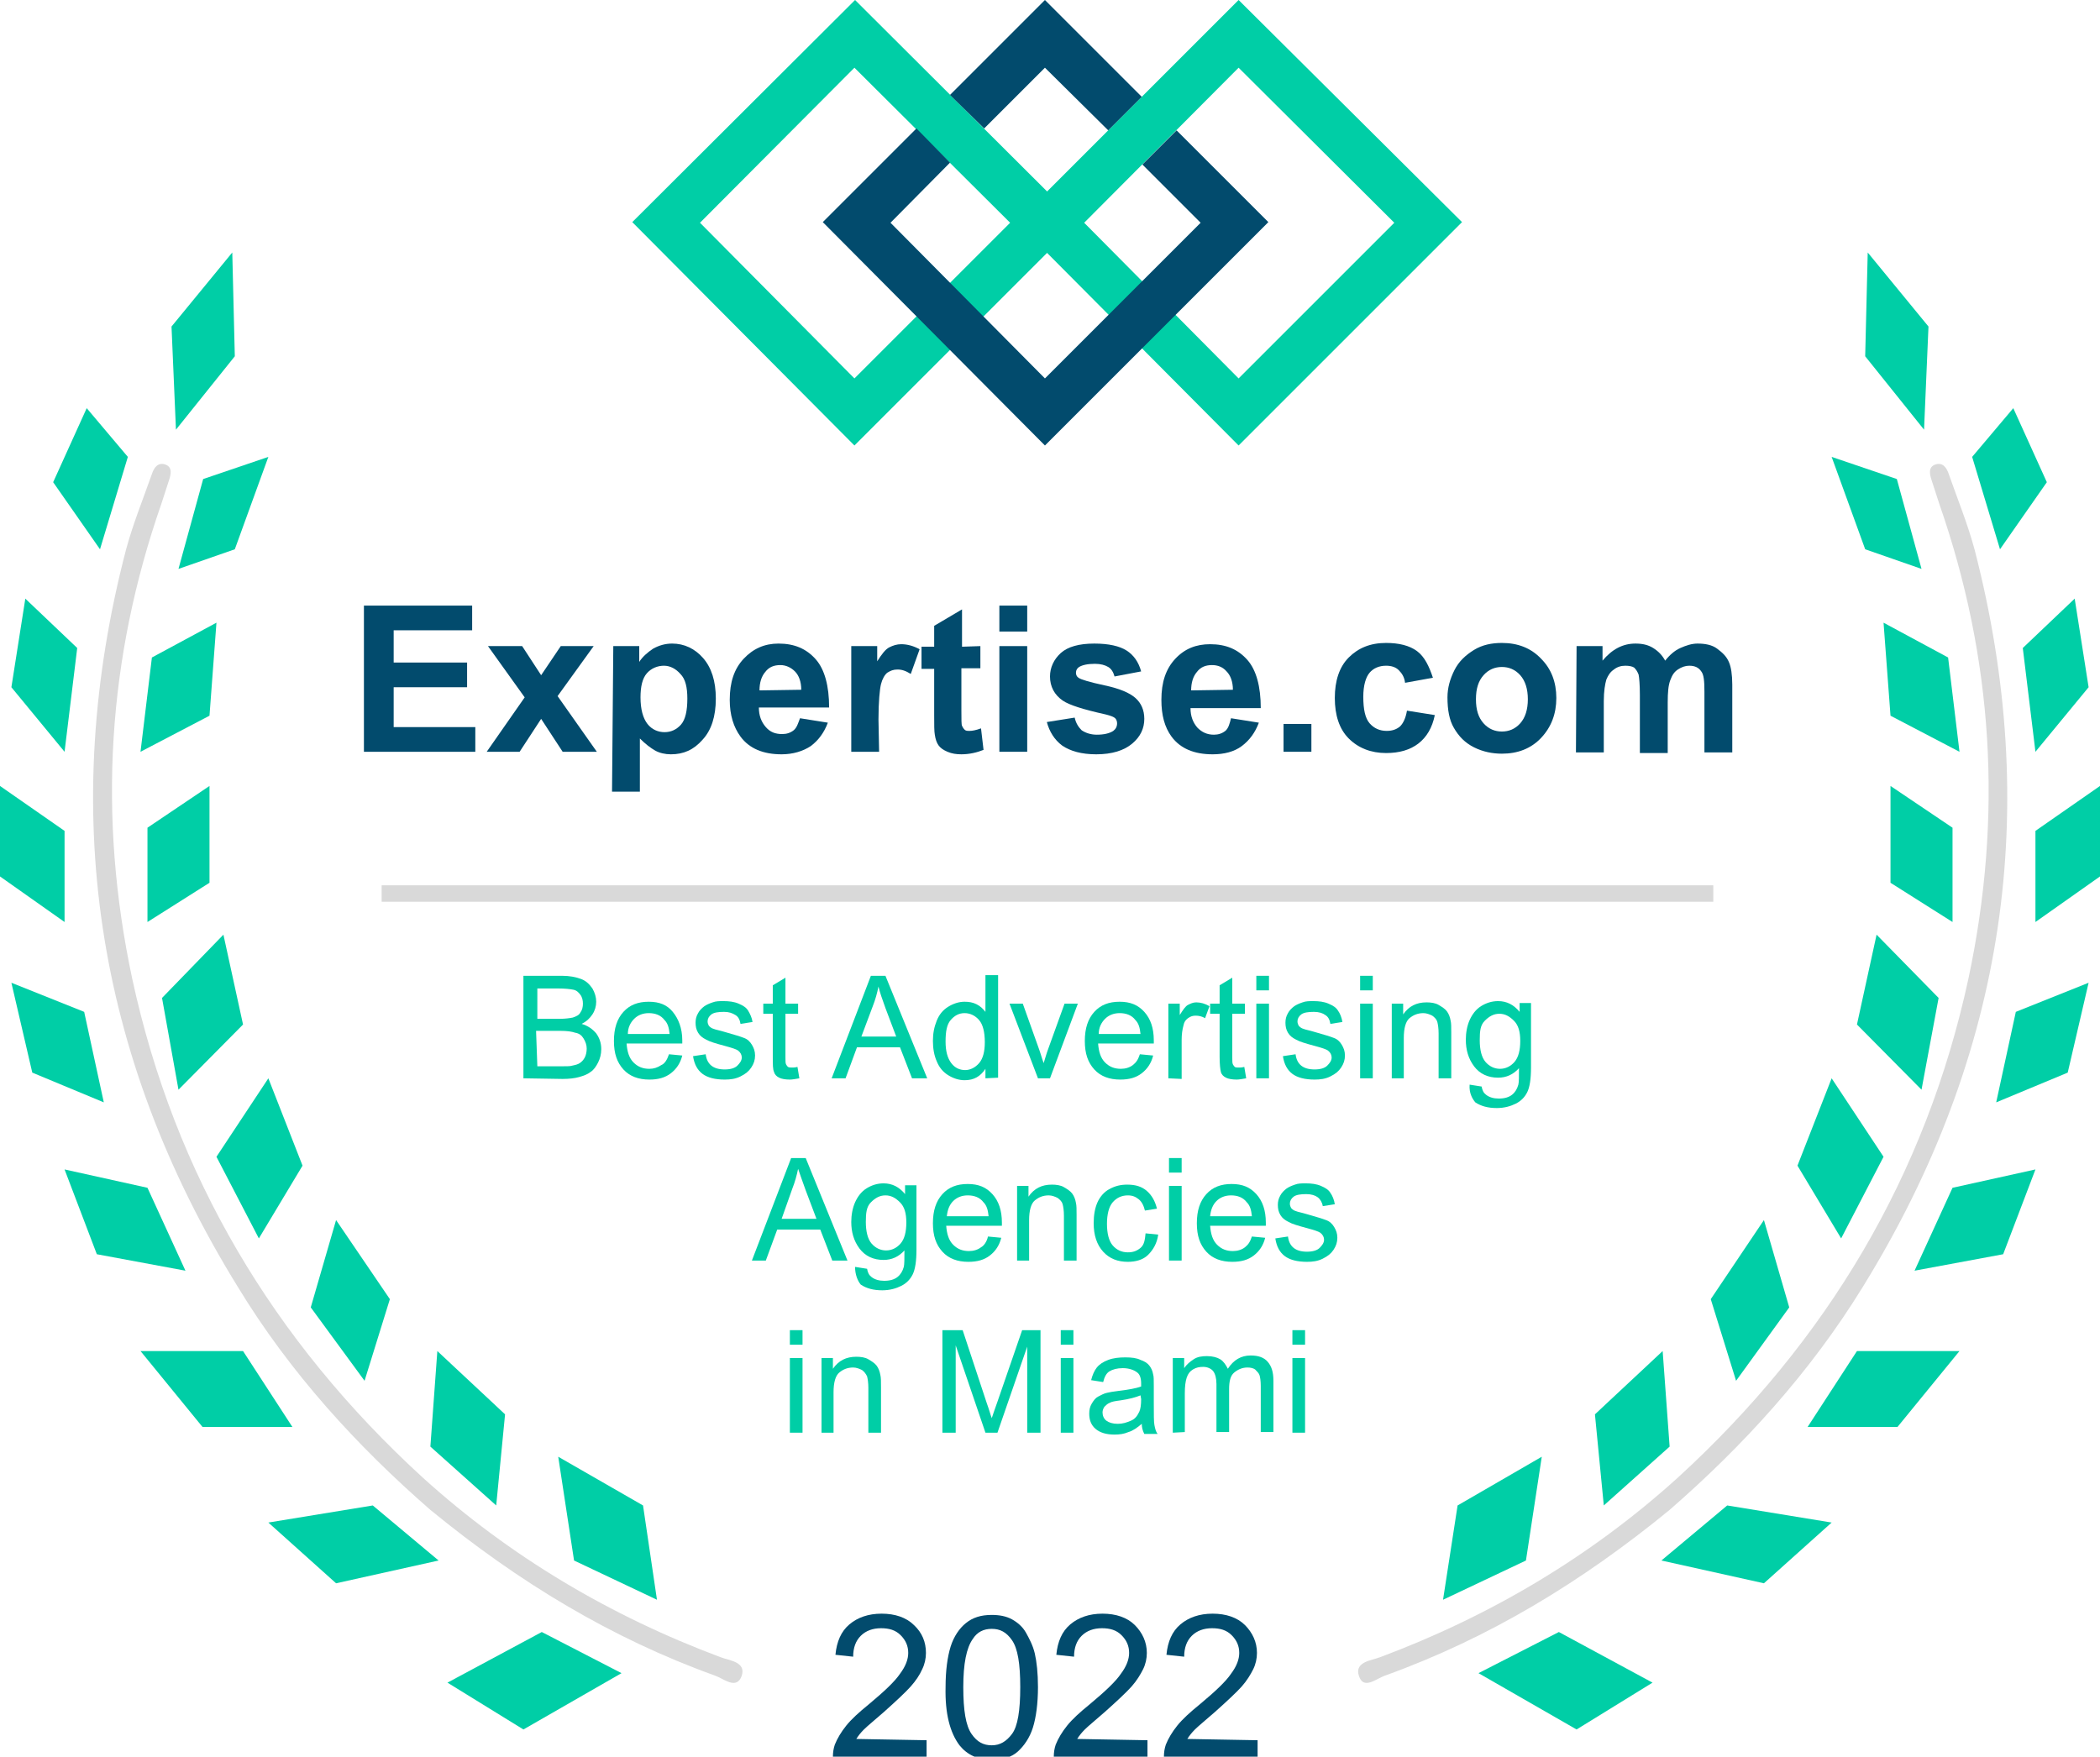 <svg xmlns="http://www.w3.org/2000/svg" xmlns:xlink="http://www.w3.org/1999/xlink" id="Capa_1" x="0px" y="0px" viewBox="0 0 331.8 277.6" style="enable-background:new 0 0 331.8 277.6;" xml:space="preserve"><style type="text/css">	.st0{fill:#00CEA6;}	.st1{fill:#D9D9D9;}	.st2{fill:#024B6D;}</style><g>	<polygon class="st0" points="295.1,39.9 294.7,56.3 304,67.9 304.7,51.6  "></polygon>	<polygon class="st0" points="289.4,72.2 294.7,86.8 303.6,89.9 299.7,75.7  "></polygon>	<polygon class="st0" points="311.6,72.2 316,86.8 323.4,76.2 318.1,64.5  "></polygon>	<polygon class="st0" points="297.6,98.4 298.7,113.1 309.6,118.8 307.8,103.9  "></polygon>	<polygon class="st0" points="319.6,102.4 321.6,118.8 330,108.6 327.8,94.6  "></polygon>	<polygon class="st0" points="298.7,124.2 298.7,139.5 308.5,145.7 308.5,130.8  "></polygon>	<polygon class="st0" points="321.6,131.3 321.6,145.7 331.8,138.5 331.8,124.2  "></polygon>	<polygon class="st0" points="296.5,147.7 293.4,161.9 303.6,172.2 306.3,157.7  "></polygon>	<polygon class="st0" points="318.5,159.9 315.4,174.2 326.7,169.5 330,155.3  "></polygon>	<polygon class="st0" points="284,184.2 290.9,195.7 297.6,182.8 289.4,170.4  "></polygon>	<polygon class="st0" points="302.5,200.8 308.5,187.7 321.6,184.8 316.5,198.2  "></polygon>	<polygon class="st0" points="270.3,205.3 274.3,218.2 282.7,206.6 278.7,192.8  "></polygon>	<polygon class="st0" points="285.6,225.5 299.8,225.5 309.6,213.5 293.4,213.5  "></polygon>	<polygon class="st0" points="252,223.5 253.4,237.9 263.8,228.6 262.7,213.5  "></polygon>	<polygon class="st0" points="262.5,246.6 278.7,250.2 289.4,240.6 272.9,237.9  "></polygon>	<polygon class="st0" points="228,252.8 230.3,237.9 243.6,230.2 241.1,246.6  "></polygon>	<polygon class="st0" points="233.6,264.4 249.1,273.3 261.1,265.9 246.3,257.9  "></polygon>	<path class="st1" d="M263.8,238.6c-13.9,11.4-28.6,20.3-45,26.2c-1.4,0.5-3.4,2.3-4.1,0c-0.7-2.2,2-2.4,3.3-2.9   c17.4-6.5,33.3-15.9,47.1-28.4c23.6-21.6,39.2-47.8,45.9-78.8c5.5-25.8,3.9-50.7-4.6-75.1c-0.4-1.2-0.8-2.5-1.2-3.7   c-0.3-0.9-0.6-2.1,0.6-2.5c1.2-0.4,1.8,0.6,2.1,1.5c1.4,4,3,7.9,4.1,12c10.5,40.7,5.1,79.6-17.7,116.5   C286,216.9,275.4,228.5,263.8,238.6L263.8,238.6z"></path></g><g>	<polygon class="st0" points="36.7,39.9 37.1,56.3 27.8,67.9 27.1,51.6  "></polygon>	<polygon class="st0" points="42.4,72.2 37.1,86.8 28.2,89.9 32.1,75.7  "></polygon>	<polygon class="st0" points="20.2,72.2 15.8,86.8 8.4,76.2 13.7,64.5  "></polygon>	<polygon class="st0" points="34.2,98.4 33.1,113.1 22.2,118.8 24,103.9  "></polygon>	<polygon class="st0" points="12.2,102.4 10.2,118.8 1.8,108.6 4,94.6  "></polygon>	<polygon class="st0" points="33.1,124.2 33.1,139.5 23.3,145.7 23.3,130.8  "></polygon>	<polygon class="st0" points="10.2,131.3 10.2,145.7 0,138.5 0,124.2  "></polygon>	<polygon class="st0" points="35.3,147.7 38.4,161.9 28.2,172.2 25.6,157.7  "></polygon>	<polygon class="st0" points="13.3,159.9 16.4,174.2 5.1,169.5 1.8,155.3  "></polygon>	<polygon class="st0" points="47.8,184.2 40.9,195.7 34.2,182.8 42.4,170.4  "></polygon>	<polygon class="st0" points="29.3,200.8 23.3,187.7 10.2,184.8 15.3,198.2  "></polygon>	<polygon class="st0" points="61.6,205.3 57.6,218.2 49.1,206.6 53.1,192.8  "></polygon>	<polygon class="st0" points="46.2,225.5 32,225.5 22.2,213.5 38.4,213.5  "></polygon>	<polygon class="st0" points="79.8,223.5 78.4,237.9 68,228.6 69.1,213.5  "></polygon>	<polygon class="st0" points="69.3,246.6 53.1,250.2 42.4,240.6 58.9,237.9  "></polygon>	<polygon class="st0" points="103.8,252.8 101.6,237.9 88.2,230.2 90.7,246.6  "></polygon>	<polygon class="st0" points="98.2,264.4 82.7,273.3 70.7,265.9 85.6,257.9  "></polygon>	<path class="st1" d="M68,238.6c13.9,11.4,28.6,20.3,45,26.2c1.4,0.5,3.4,2.3,4.2,0c0.7-2.2-2-2.4-3.3-2.9   c-17.4-6.5-33.3-15.9-47.1-28.4c-23.6-21.6-39.2-47.8-45.9-78.8c-5.5-25.8-3.9-50.7,4.6-75.1c0.4-1.2,0.8-2.5,1.2-3.7   c0.3-0.9,0.6-2.1-0.6-2.5c-1.2-0.4-1.8,0.6-2.1,1.5c-1.4,4-3,7.9-4.1,12c-10.6,40.7-5.1,79.6,17.7,116.5   C45.8,216.9,56.4,228.5,68,238.6L68,238.6z"></path></g><g>	<path class="st0" d="M135.1,0L99.9,35.1l35.1,35.3l35.3-35.3L135.1,0z M110.6,35.2l24.4-24.5l24.6,24.5l-24.6,24.6L110.6,35.2z"></path>	<path class="st0" d="M195.7,0l-35.1,35.1l35.1,35.3l35.3-35.3L195.7,0z M171.3,35.2l24.4-24.5l24.6,24.5l-24.6,24.6L171.3,35.2z"></path>	<g>		<polygon class="st2" points="185.9,20.6 180.5,26 189.7,35.2 165.1,59.8 140.7,35.2 150.1,25.7 144.8,20.3 130,35.1 165.1,70.4     200.4,35.1   "></polygon>		<polygon class="st2" points="165.1,10.7 175.1,20.6 180.4,15.3 165.1,0 150.1,15 155.5,20.3   "></polygon>	</g></g><g>	<path class="st2" d="M57.5,118.8V95.7h17.1v3.9H62.2v5.1h11.6v3.9H62.2v6.3h12.9v3.9C75.1,118.8,57.6,118.8,57.5,118.8z"></path>	<path class="st2" d="M76.9,118.8l6-8.6l-5.8-8.1h5.4l3,4.6l3.1-4.6h5.2l-5.7,7.9l6.2,8.8h-5.4l-3.4-5.2l-3.4,5.2   C82.1,118.8,76.9,118.8,76.9,118.8z"></path>	<path class="st2" d="M96.9,102.1h4.1v2.5c0.5-0.8,1.3-1.5,2.2-2.1c0.9-0.5,1.9-0.8,3-0.8c1.9,0,3.6,0.8,4.9,2.3   c1.3,1.5,2,3.6,2,6.4c0,2.8-0.7,5-2.1,6.5c-1.4,1.6-3,2.3-5,2.3c-0.9,0-1.8-0.2-2.5-0.6s-1.5-1-2.4-1.9v8.4h-4.4L96.9,102.1   L96.9,102.1z M101.2,110.2c0,1.9,0.4,3.3,1.1,4.2s1.7,1.3,2.7,1.3s1.9-0.4,2.6-1.2c0.7-0.8,1-2.2,1-4.1c0-1.8-0.3-3.1-1.1-3.9   c-0.7-0.8-1.6-1.3-2.6-1.3s-2,0.4-2.7,1.2S101.2,108.5,101.2,110.2L101.2,110.2z"></path>	<path class="st2" d="M126.4,113.5l4.4,0.7c-0.6,1.6-1.5,2.8-2.7,3.7c-1.2,0.8-2.8,1.3-4.6,1.3c-2.9,0-5.1-0.9-6.5-2.8   c-1.1-1.5-1.7-3.4-1.7-5.8c0-2.8,0.7-4.9,2.2-6.5s3.3-2.4,5.5-2.4c2.5,0,4.4,0.8,5.9,2.5c1.4,1.6,2.1,4.2,2.1,7.6h-11.1   c0,1.3,0.4,2.3,1.1,3.1s1.5,1.1,2.6,1.1c0.7,0,1.3-0.2,1.8-0.6S126.1,114.3,126.4,113.5L126.4,113.5z M126.6,109   c0-1.3-0.4-2.3-1-2.9s-1.4-1-2.3-1c-1,0-1.8,0.3-2.4,1.1c-0.6,0.7-0.9,1.7-0.9,2.9L126.6,109L126.6,109z"></path>	<path class="st2" d="M138.9,118.8h-4.4v-16.7h4.1v2.4c0.7-1.1,1.3-1.9,1.9-2.2s1.2-0.5,1.9-0.5c1,0,2,0.3,2.9,0.8l-1.4,3.9   c-0.8-0.5-1.4-0.7-2.1-0.7s-1.1,0.2-1.6,0.5c-0.4,0.3-0.8,1-1,1.8s-0.4,2.8-0.4,5.6L138.9,118.8L138.9,118.8z"></path>	<path class="st2" d="M154.9,102.1v3.5h-3v6.7c0,1.4,0,2.2,0.1,2.4c0.1,0.2,0.2,0.4,0.4,0.6c0.2,0.2,0.4,0.2,0.8,0.2   c0.4,0,1-0.1,1.8-0.4l0.4,3.4c-1,0.4-2.2,0.7-3.5,0.7c-0.8,0-1.5-0.1-2.2-0.4s-1.1-0.6-1.4-1s-0.5-1-0.6-1.7   c-0.1-0.5-0.1-1.6-0.1-3.1v-7.3h-2v-3.5h2v-3.3l4.4-2.6v5.9L154.9,102.1L154.9,102.1z"></path>	<path class="st2" d="M157.9,118.8v-16.7h4.4v16.7H157.9z M157.9,99.8v-4.1h4.4v4.1H157.9z"></path>	<path class="st2" d="M165.4,114.1l4.4-0.7c0.2,0.9,0.6,1.5,1.1,2c0.6,0.4,1.4,0.7,2.4,0.7c1.1,0,2-0.2,2.6-0.6   c0.4-0.3,0.6-0.7,0.6-1.2c0-0.3-0.1-0.6-0.3-0.8c-0.2-0.2-0.7-0.4-1.5-0.6c-3.6-0.8-5.8-1.5-6.8-2.2c-1.3-0.9-2-2.2-2-3.8   c0-1.4,0.6-2.7,1.7-3.7s2.9-1.5,5.3-1.5c2.3,0,4,0.4,5.1,1.1s1.9,1.8,2.3,3.3l-4.2,0.8c-0.2-0.7-0.5-1.2-1-1.5s-1.2-0.5-2.1-0.5   c-1.2,0-2,0.2-2.5,0.5c-0.3,0.2-0.5,0.5-0.5,0.9c0,0.3,0.1,0.6,0.4,0.8c0.4,0.3,1.8,0.7,4.1,1.2c2.4,0.5,4,1.2,4.9,2   c0.9,0.8,1.4,1.9,1.4,3.3c0,1.5-0.6,2.8-1.9,3.9s-3.2,1.7-5.7,1.7c-2.3,0-4.1-0.5-5.4-1.4C166.6,116.9,165.8,115.6,165.4,114.1   L165.4,114.1z"></path>	<path class="st2" d="M194.5,113.5l4.4,0.7c-0.6,1.6-1.5,2.8-2.7,3.7s-2.8,1.3-4.6,1.3c-2.9,0-5.1-0.9-6.5-2.8   c-1.1-1.5-1.6-3.4-1.6-5.8c0-2.8,0.7-4.9,2.2-6.5s3.3-2.3,5.5-2.3c2.5,0,4.4,0.8,5.9,2.5c1.4,1.6,2.1,4.2,2.1,7.6h-11.1   c0,1.3,0.4,2.3,1.1,3.1c0.7,0.7,1.5,1.1,2.6,1.1c0.7,0,1.3-0.2,1.8-0.6S194.3,114.3,194.5,113.5L194.5,113.5z M194.8,109   c0-1.3-0.4-2.3-1-2.9c-0.6-0.7-1.4-1-2.3-1c-1,0-1.8,0.3-2.4,1.1c-0.6,0.7-0.9,1.7-0.9,2.9L194.8,109L194.8,109z"></path>	<path class="st2" d="M202.8,118.8v-4.4h4.4v4.4H202.8z"></path>	<path class="st2" d="M226.4,107.1l-4.4,0.8c-0.1-0.9-0.5-1.5-1-2s-1.2-0.7-2-0.7c-1.1,0-2,0.4-2.6,1.1s-1,2-1,3.8   c0,2,0.3,3.4,1,4.2s1.6,1.2,2.7,1.2c0.8,0,1.5-0.2,2.1-0.7c0.5-0.5,0.9-1.3,1.1-2.5l4.4,0.7c-0.4,2-1.3,3.5-2.6,4.5s-3,1.5-5.1,1.5   c-2.4,0-4.4-0.8-5.9-2.3s-2.2-3.7-2.2-6.4s0.7-4.9,2.2-6.4c1.5-1.5,3.4-2.3,5.9-2.3c2,0,3.7,0.4,4.9,1.3S225.8,105.3,226.4,107.1   L226.4,107.1z"></path>	<path class="st2" d="M228.7,110.2c0-1.5,0.4-2.9,1.1-4.3s1.8-2.4,3.1-3.2s2.8-1.1,4.4-1.1c2.5,0,4.6,0.8,6.2,2.5   c1.6,1.6,2.4,3.7,2.4,6.2s-0.8,4.6-2.4,6.3c-1.6,1.7-3.7,2.5-6.2,2.5c-1.5,0-3-0.3-4.4-1s-2.4-1.7-3.2-3.1   C229,113.8,228.7,112.2,228.7,110.2L228.7,110.2z M233.2,110.5c0,1.7,0.4,2.9,1.2,3.8s1.8,1.3,2.9,1.3s2.1-0.4,2.9-1.3   c0.8-0.9,1.2-2.2,1.2-3.8s-0.4-2.9-1.2-3.8s-1.8-1.3-2.9-1.3s-2.1,0.4-2.9,1.3S233.2,108.8,233.2,110.5L233.2,110.5z"></path>	<path class="st2" d="M249.1,102.1h4.1v2.3c1.5-1.8,3.2-2.7,5.2-2.7c1.1,0,2,0.2,2.8,0.7s1.4,1.1,1.9,2c0.7-0.9,1.5-1.6,2.4-2   s1.8-0.7,2.7-0.7c1.2,0,2.3,0.2,3.1,0.8s1.5,1.2,1.9,2.2c0.3,0.7,0.5,1.9,0.5,3.5v10.7h-4.4v-9.6c0-1.7-0.1-2.7-0.5-3.2   c-0.4-0.6-1-0.9-1.9-0.9c-0.6,0-1.2,0.2-1.8,0.6s-0.9,0.9-1.2,1.7s-0.4,1.9-0.4,3.5v8h-4.4v-9.2c0-1.6-0.1-2.7-0.2-3.2   c-0.2-0.5-0.4-0.8-0.7-1.1c-0.3-0.2-0.8-0.3-1.4-0.3c-0.7,0-1.3,0.2-1.8,0.6c-0.6,0.4-0.9,0.9-1.2,1.6c-0.2,0.7-0.4,1.8-0.4,3.4   v8.1h-4.4L249.1,102.1L249.1,102.1z"></path></g><rect x="60.3" y="139.9" class="st1" width="210.4" height="2.6"></rect><g>	<path class="st0" d="M82.7,170.4v-16.2h6.1c1.2,0,2.2,0.2,3,0.5s1.3,0.8,1.8,1.5c0.4,0.7,0.6,1.4,0.6,2.1c0,0.7-0.2,1.4-0.6,2   c-0.4,0.6-0.9,1.1-1.7,1.5c1,0.3,1.7,0.8,2.3,1.5c0.5,0.7,0.8,1.5,0.8,2.5c0,0.8-0.2,1.5-0.5,2.1s-0.7,1.2-1.2,1.5   c-0.5,0.4-1.1,0.6-1.8,0.8c-0.7,0.2-1.6,0.3-2.6,0.3L82.7,170.4L82.7,170.4z M84.9,161h3.5c0.9,0,1.6-0.1,2.1-0.2   c0.6-0.2,1-0.4,1.2-0.8c0.3-0.4,0.4-0.9,0.4-1.4c0-0.5-0.1-1-0.4-1.4s-0.6-0.7-1.1-0.8s-1.3-0.2-2.5-0.2h-3.2L84.9,161L84.9,161z    M84.9,168.5h4c0.7,0,1.2,0,1.5-0.1c0.5-0.1,0.9-0.2,1.2-0.4c0.3-0.2,0.6-0.5,0.8-0.9c0.2-0.4,0.3-0.9,0.3-1.4   c0-0.6-0.2-1.1-0.5-1.6s-0.7-0.8-1.3-0.9c-0.6-0.2-1.3-0.3-2.4-0.3h-3.8L84.9,168.5L84.9,168.5z"></path>	<path class="st0" d="M105.7,166.6l2.1,0.2c-0.3,1.2-0.9,2.1-1.8,2.8c-0.9,0.7-2,1-3.4,1c-1.7,0-3.1-0.5-4.1-1.6s-1.5-2.5-1.5-4.5   s0.5-3.5,1.5-4.6s2.3-1.6,4-1.6s2.9,0.5,3.8,1.6s1.5,2.6,1.5,4.5c0,0.1,0,0.3,0,0.5h-8.8c0.1,1.3,0.4,2.3,1.1,3   c0.7,0.7,1.5,1,2.5,1c0.7,0,1.3-0.2,1.9-0.6C105,168.1,105.4,167.5,105.7,166.6L105.7,166.6z M99.2,163.4h6.6   c-0.1-1-0.3-1.7-0.8-2.2c-0.6-0.8-1.5-1.1-2.5-1.1c-0.9,0-1.7,0.3-2.3,0.9C99.6,161.6,99.2,162.4,99.2,163.4L99.2,163.4z"></path>	<path class="st0" d="M109.5,166.9l2-0.3c0.1,0.8,0.4,1.4,0.9,1.8c0.5,0.4,1.2,0.6,2.1,0.6s1.6-0.2,2-0.6c0.4-0.4,0.7-0.8,0.7-1.3   c0-0.4-0.2-0.8-0.6-1.1c-0.3-0.2-0.9-0.4-2-0.7c-1.5-0.4-2.5-0.7-3-1c-0.6-0.3-1-0.6-1.3-1.1s-0.4-1-0.4-1.6c0-0.5,0.1-1,0.4-1.5   c0.2-0.4,0.6-0.8,1-1.1c0.3-0.2,0.7-0.4,1.3-0.6c0.5-0.2,1.1-0.2,1.7-0.2c0.9,0,1.7,0.1,2.4,0.4c0.7,0.3,1.2,0.6,1.5,1.1   s0.6,1.1,0.7,1.8l-1.9,0.3c-0.1-0.6-0.3-1.1-0.8-1.4s-1-0.5-1.8-0.5c-0.9,0-1.6,0.1-2,0.4s-0.6,0.7-0.6,1.1c0,0.3,0.1,0.5,0.2,0.7   c0.2,0.2,0.4,0.4,0.8,0.5c0.2,0.1,0.8,0.2,1.8,0.5c1.4,0.4,2.4,0.7,2.9,0.9c0.6,0.2,1,0.6,1.3,1.1s0.5,1,0.5,1.7s-0.2,1.3-0.6,1.9   c-0.4,0.6-0.9,1-1.7,1.4s-1.6,0.5-2.5,0.5c-1.5,0-2.7-0.3-3.5-0.9S109.7,168.2,109.5,166.9L109.5,166.9z"></path>	<path class="st0" d="M126,168.6l0.3,1.8c-0.6,0.1-1.1,0.2-1.5,0.2c-0.7,0-1.3-0.1-1.7-0.3c-0.4-0.2-0.7-0.5-0.8-0.9   c-0.2-0.4-0.2-1.2-0.2-2.4v-6.8h-1.5v-1.6h1.5v-2.9l2-1.2v4.1h2v1.6h-2v6.9c0,0.6,0,0.9,0.1,1.1c0.1,0.2,0.2,0.3,0.3,0.4   c0.2,0.1,0.4,0.1,0.7,0.1C125.3,168.7,125.6,168.7,126,168.6L126,168.6z"></path>	<path class="st0" d="M131.4,170.4l6.2-16.2h2.3l6.6,16.2h-2.4l-1.9-4.9h-6.8l-1.8,4.9H131.4L131.4,170.4z M136.1,163.8h5.5   l-1.7-4.5c-0.5-1.4-0.9-2.5-1.1-3.4c-0.2,1-0.5,2.1-0.9,3.1L136.1,163.8L136.1,163.8z"></path>	<path class="st0" d="M155.7,170.4v-1.5c-0.8,1.2-1.8,1.8-3.3,1.8c-0.9,0-1.8-0.3-2.6-0.8s-1.4-1.2-1.8-2.2c-0.4-0.9-0.6-2-0.6-3.2   s0.2-2.2,0.6-3.2s1-1.7,1.8-2.2s1.7-0.8,2.6-0.8c0.7,0,1.3,0.1,1.9,0.4s1,0.7,1.4,1.2v-5.8h2v16.2L155.7,170.4L155.7,170.4z    M149.4,164.6c0,1.5,0.3,2.6,0.9,3.4c0.6,0.8,1.4,1.1,2.2,1.1s1.6-0.4,2.2-1.1s0.9-1.8,0.9-3.3c0-1.6-0.3-2.8-0.9-3.5   s-1.4-1.1-2.3-1.1s-1.6,0.4-2.2,1.1S149.4,163,149.4,164.6L149.4,164.6z"></path>	<path class="st0" d="M164,170.4l-4.5-11.8h2.1l2.5,7c0.3,0.8,0.5,1.6,0.8,2.4c0.2-0.6,0.4-1.4,0.7-2.2l2.6-7.2h2.1l-4.4,11.8   L164,170.4L164,170.4z"></path>	<path class="st0" d="M180.1,166.6l2.1,0.2c-0.3,1.2-0.9,2.1-1.8,2.8c-0.9,0.7-2,1-3.4,1c-1.7,0-3.1-0.5-4.1-1.6s-1.5-2.5-1.5-4.5   s0.5-3.5,1.5-4.6s2.3-1.6,4-1.6s2.9,0.5,3.9,1.6c1,1.1,1.5,2.6,1.5,4.5c0,0.1,0,0.3,0,0.5h-8.8c0.1,1.3,0.4,2.3,1.1,3s1.5,1,2.5,1   c0.7,0,1.4-0.2,1.9-0.6S179.8,167.5,180.1,166.6L180.1,166.6z M173.6,163.4h6.6c-0.1-1-0.3-1.7-0.8-2.2c-0.6-0.8-1.5-1.1-2.5-1.1   c-0.9,0-1.7,0.3-2.3,0.9S173.6,162.4,173.6,163.4L173.6,163.4z"></path>	<path class="st0" d="M184.6,170.4v-11.8h1.8v1.8c0.5-0.8,0.9-1.4,1.3-1.6s0.8-0.4,1.3-0.4c0.7,0,1.4,0.2,2.1,0.6l-0.7,1.9   c-0.5-0.3-1-0.4-1.5-0.4c-0.4,0-0.8,0.1-1.2,0.4c-0.4,0.3-0.6,0.6-0.7,1.1c-0.2,0.7-0.3,1.5-0.3,2.3v6.2L184.6,170.4L184.6,170.4z"></path>	<path class="st0" d="M196.6,168.6l0.3,1.8c-0.6,0.1-1.1,0.2-1.5,0.2c-0.7,0-1.3-0.1-1.7-0.3s-0.7-0.5-0.8-0.9s-0.2-1.2-0.2-2.4   v-6.8h-1.5v-1.6h1.5v-2.9l2-1.2v4.1h2v1.6h-2v6.9c0,0.6,0,0.9,0.1,1.1s0.2,0.3,0.3,0.4s0.4,0.1,0.7,0.1   C195.9,168.7,196.2,168.7,196.6,168.6L196.6,168.6z"></path>	<path class="st0" d="M198.5,156.5v-2.3h2v2.3H198.5z M198.5,170.4v-11.8h2v11.8H198.5z"></path>	<path class="st0" d="M202.7,166.9l2-0.3c0.1,0.8,0.4,1.4,0.9,1.8s1.2,0.6,2.1,0.6s1.6-0.2,2-0.6c0.4-0.4,0.7-0.8,0.7-1.3   c0-0.4-0.2-0.8-0.6-1.1c-0.3-0.2-0.9-0.4-2-0.7c-1.5-0.4-2.5-0.7-3-1c-0.6-0.3-1-0.6-1.3-1.1s-0.4-1-0.4-1.6c0-0.5,0.1-1,0.4-1.5   c0.2-0.4,0.6-0.8,1-1.1c0.3-0.2,0.7-0.4,1.3-0.6c0.5-0.2,1.1-0.2,1.7-0.2c0.9,0,1.7,0.1,2.4,0.4c0.7,0.3,1.2,0.6,1.5,1.1   c0.3,0.4,0.6,1.1,0.7,1.8l-1.9,0.3c-0.1-0.6-0.3-1.1-0.8-1.4c-0.4-0.3-1-0.5-1.8-0.5c-0.9,0-1.6,0.1-2,0.4s-0.6,0.7-0.6,1.1   c0,0.3,0.1,0.5,0.2,0.7c0.2,0.2,0.4,0.4,0.8,0.5c0.2,0.1,0.8,0.2,1.8,0.5c1.4,0.4,2.4,0.7,2.9,0.9c0.6,0.2,1,0.6,1.3,1.1   c0.3,0.5,0.5,1,0.5,1.7s-0.2,1.3-0.6,1.9s-0.9,1-1.7,1.4s-1.6,0.5-2.5,0.5c-1.5,0-2.7-0.3-3.5-0.9   C203.4,169.1,202.9,168.2,202.7,166.9L202.7,166.9z"></path>	<path class="st0" d="M214.9,156.5v-2.3h2v2.3H214.9z M214.9,170.4v-11.8h2v11.8H214.9z"></path>	<path class="st0" d="M219.9,170.4v-11.8h1.8v1.7c0.9-1.3,2.1-1.9,3.7-1.9c0.7,0,1.4,0.1,1.9,0.4s1,0.6,1.3,1   c0.3,0.4,0.5,0.9,0.6,1.5c0.1,0.4,0.1,1,0.1,1.9v7.2h-2v-7.1c0-0.8-0.1-1.4-0.2-1.8c-0.1-0.4-0.4-0.7-0.8-1   c-0.4-0.2-0.9-0.4-1.4-0.4c-0.9,0-1.6,0.3-2.2,0.8s-0.9,1.6-0.9,3.1v6.4H219.9L219.9,170.4z"></path>	<path class="st0" d="M232.2,171.4l1.9,0.3c0.1,0.6,0.3,1,0.7,1.3c0.5,0.4,1.2,0.6,2,0.6c0.9,0,1.6-0.2,2.1-0.6s0.8-0.9,1-1.6   c0.1-0.4,0.1-1.3,0.1-2.6c-0.9,1-2,1.5-3.3,1.5c-1.6,0-2.9-0.6-3.8-1.8c-0.9-1.2-1.3-2.6-1.3-4.2c0-1.1,0.2-2.2,0.6-3.1   s1-1.7,1.8-2.2s1.7-0.8,2.7-0.8c1.4,0,2.5,0.6,3.4,1.7v-1.4h1.8v10.2c0,1.8-0.2,3.1-0.6,3.9s-1,1.4-1.8,1.8s-1.8,0.7-3,0.7   c-1.4,0-2.5-0.3-3.4-0.9C232.6,173.6,232.1,172.7,232.2,171.4L232.2,171.4z M233.8,164.4c0,1.5,0.3,2.7,0.9,3.4s1.4,1.1,2.3,1.1   s1.7-0.4,2.3-1.1c0.6-0.7,0.9-1.8,0.9-3.3s-0.3-2.5-1-3.2s-1.4-1.1-2.3-1.1s-1.6,0.4-2.3,1.1S233.8,162.9,233.8,164.4L233.8,164.4z   "></path></g><g>	<path class="st0" d="M118.8,199.2l6.2-16.2h2.3l6.6,16.2h-2.4l-1.9-4.9h-6.8l-1.8,4.9H118.8L118.8,199.2z M123.5,192.6h5.5   l-1.7-4.5c-0.5-1.4-0.9-2.5-1.2-3.4c-0.2,1-0.5,2.1-0.9,3.1L123.5,192.6L123.5,192.6z"></path>	<path class="st0" d="M135.1,200.2l1.9,0.3c0.1,0.6,0.3,1,0.7,1.3c0.5,0.4,1.2,0.6,2,0.6c0.9,0,1.6-0.2,2.1-0.6   c0.5-0.4,0.8-0.9,1-1.6c0.1-0.4,0.1-1.3,0.1-2.6c-0.9,1-2,1.5-3.3,1.5c-1.6,0-2.9-0.6-3.8-1.8c-0.9-1.2-1.3-2.6-1.3-4.2   c0-1.1,0.2-2.2,0.6-3.1s1-1.7,1.8-2.2c0.8-0.5,1.7-0.8,2.7-0.8c1.4,0,2.5,0.6,3.4,1.7v-1.4h1.8v10.2c0,1.8-0.2,3.1-0.6,3.9   s-1,1.4-1.8,1.8s-1.8,0.7-3,0.7c-1.4,0-2.5-0.3-3.4-0.9C135.5,202.4,135.1,201.4,135.1,200.2L135.1,200.2z M136.8,193.1   c0,1.5,0.3,2.7,0.9,3.4s1.4,1.1,2.3,1.1s1.7-0.4,2.3-1.1s0.9-1.8,0.9-3.3s-0.3-2.5-1-3.2s-1.4-1.1-2.3-1.1s-1.6,0.4-2.3,1.1   S136.8,191.7,136.8,193.1L136.8,193.1z"></path>	<path class="st0" d="M156.1,195.4l2.1,0.2c-0.3,1.2-0.9,2.1-1.8,2.8c-0.9,0.7-2,1-3.4,1c-1.7,0-3.1-0.5-4.1-1.6s-1.5-2.5-1.5-4.5   s0.5-3.5,1.5-4.6s2.3-1.6,4-1.6s2.9,0.5,3.9,1.6s1.5,2.6,1.5,4.5c0,0.1,0,0.3,0,0.5h-8.8c0.1,1.3,0.4,2.3,1.1,3s1.5,1,2.5,1   c0.7,0,1.4-0.2,1.9-0.6C155.4,196.9,155.9,196.3,156.1,195.4L156.1,195.4z M149.6,192.2h6.6c-0.1-1-0.3-1.7-0.8-2.2   c-0.6-0.8-1.5-1.1-2.5-1.1c-0.9,0-1.7,0.3-2.3,0.9C150,190.4,149.7,191.2,149.6,192.2L149.6,192.2z"></path>	<path class="st0" d="M160.7,199.2v-11.8h1.8v1.7c0.9-1.3,2.1-1.9,3.7-1.9c0.7,0,1.4,0.1,1.9,0.4s1,0.6,1.3,1   c0.3,0.4,0.5,0.9,0.6,1.5c0.1,0.4,0.1,1,0.1,1.9v7.2h-2v-7.1c0-0.8-0.1-1.4-0.2-1.8s-0.4-0.7-0.8-1c-0.4-0.2-0.9-0.4-1.4-0.4   c-0.9,0-1.6,0.3-2.2,0.8s-0.9,1.6-0.9,3.1v6.4H160.7L160.7,199.2z"></path>	<path class="st0" d="M181,194.9l2,0.2c-0.2,1.4-0.8,2.4-1.6,3.2s-2,1.1-3.2,1.1c-1.6,0-2.9-0.5-3.9-1.6c-1-1.1-1.5-2.6-1.5-4.5   c0-1.3,0.2-2.4,0.6-3.3s1.1-1.7,1.9-2.1c0.9-0.5,1.8-0.7,2.8-0.7c1.3,0,2.3,0.3,3.1,1s1.3,1.6,1.6,2.8l-1.9,0.3   c-0.2-0.8-0.5-1.4-1-1.8s-1-0.6-1.7-0.6c-1,0-1.8,0.4-2.4,1.1c-0.6,0.7-0.9,1.9-0.9,3.4s0.3,2.7,0.9,3.4c0.6,0.7,1.4,1.1,2.4,1.1   c0.8,0,1.4-0.2,2-0.7S180.9,195.9,181,194.9L181,194.9z"></path>	<path class="st0" d="M184.7,185.3V183h2v2.3H184.7z M184.7,199.2v-11.8h2v11.8H184.7z"></path>	<path class="st0" d="M197.8,195.4l2.1,0.2c-0.3,1.2-0.9,2.1-1.8,2.8c-0.9,0.7-2,1-3.4,1c-1.7,0-3.1-0.5-4.1-1.6s-1.5-2.5-1.5-4.5   s0.5-3.5,1.5-4.6s2.3-1.6,4-1.6s2.9,0.5,3.9,1.6c1,1.1,1.5,2.6,1.5,4.5c0,0.1,0,0.3,0,0.5h-8.8c0.1,1.3,0.4,2.3,1.1,3s1.5,1,2.5,1   c0.7,0,1.4-0.2,1.9-0.6S197.5,196.3,197.8,195.4L197.8,195.4z M191.2,192.2h6.6c-0.1-1-0.3-1.7-0.8-2.2c-0.6-0.8-1.5-1.1-2.5-1.1   c-0.9,0-1.7,0.3-2.3,0.9C191.6,190.4,191.3,191.2,191.2,192.2L191.2,192.2z"></path>	<path class="st0" d="M201.5,195.7l2-0.3c0.1,0.8,0.4,1.4,0.9,1.8c0.5,0.4,1.2,0.6,2.1,0.6s1.6-0.2,2-0.6c0.4-0.4,0.7-0.8,0.7-1.3   c0-0.4-0.2-0.8-0.6-1.1c-0.3-0.2-0.9-0.4-2-0.7c-1.5-0.4-2.5-0.7-3-1c-0.6-0.3-1-0.6-1.3-1.1s-0.4-1-0.4-1.6c0-0.5,0.1-1,0.4-1.5   c0.2-0.4,0.6-0.8,1-1.1c0.3-0.2,0.7-0.4,1.3-0.6c0.5-0.2,1.1-0.2,1.7-0.2c0.9,0,1.7,0.1,2.4,0.4c0.7,0.3,1.2,0.6,1.5,1.1   c0.3,0.4,0.6,1.1,0.7,1.8l-1.9,0.3c-0.1-0.6-0.4-1.1-0.8-1.4s-1-0.5-1.8-0.5c-0.9,0-1.6,0.1-2,0.4s-0.6,0.7-0.6,1.1   c0,0.3,0.1,0.5,0.2,0.7c0.2,0.2,0.4,0.4,0.8,0.5c0.2,0.1,0.8,0.2,1.8,0.5c1.4,0.4,2.4,0.7,2.9,0.9c0.6,0.2,1,0.6,1.3,1.1   c0.3,0.5,0.5,1,0.5,1.7s-0.2,1.3-0.6,1.9c-0.4,0.6-0.9,1-1.7,1.4s-1.6,0.5-2.5,0.5c-1.5,0-2.7-0.3-3.5-0.9S201.7,197,201.5,195.7   L201.5,195.7z"></path>	<path class="st0" d="M124.8,212.5v-2.3h2v2.3H124.8z M124.8,226.4v-11.8h2v11.8H124.8z"></path>	<path class="st0" d="M129.8,226.4v-11.8h1.8v1.7c0.9-1.3,2.1-1.9,3.7-1.9c0.7,0,1.4,0.1,1.9,0.4s1,0.6,1.3,1   c0.3,0.4,0.5,0.9,0.6,1.5c0.1,0.4,0.1,1,0.1,1.9v7.2h-2v-7.1c0-0.8-0.1-1.4-0.2-1.8c-0.2-0.4-0.4-0.7-0.8-1   c-0.4-0.2-0.9-0.4-1.4-0.4c-0.9,0-1.6,0.3-2.2,0.8s-0.9,1.6-0.9,3.1v6.4H129.8L129.8,226.4z"></path>	<path class="st0" d="M148.9,226.4v-16.2h3.2l3.8,11.5c0.4,1.1,0.6,1.9,0.8,2.4c0.2-0.6,0.5-1.5,0.9-2.6l3.9-11.3h2.9v16.2h-2.1   v-13.6l-4.7,13.6h-1.9l-4.7-13.8v13.8H148.9L148.9,226.4z"></path>	<path class="st0" d="M167.6,212.5v-2.3h2v2.3H167.6z M167.6,226.4v-11.8h2v11.8H167.6z"></path>	<path class="st0" d="M180.4,225c-0.7,0.6-1.4,1.1-2.1,1.3c-0.7,0.3-1.4,0.4-2.2,0.4c-1.3,0-2.3-0.3-3-0.9c-0.7-0.6-1-1.4-1-2.4   c0-0.6,0.1-1.1,0.4-1.6s0.6-0.9,1-1.1s0.9-0.5,1.4-0.6c0.4-0.1,1-0.2,1.8-0.3c1.6-0.2,2.8-0.4,3.6-0.7c0-0.3,0-0.4,0-0.5   c0-0.8-0.2-1.4-0.6-1.7c-0.5-0.4-1.3-0.7-2.3-0.7c-0.9,0-1.6,0.2-2.1,0.5s-0.8,0.9-1,1.7l-1.9-0.3c0.2-0.8,0.5-1.5,0.9-2   c0.4-0.5,1-0.9,1.8-1.2c0.8-0.3,1.7-0.4,2.7-0.4s1.8,0.1,2.4,0.4c0.6,0.2,1.1,0.5,1.4,0.9c0.3,0.4,0.5,0.8,0.6,1.4   c0.1,0.3,0.1,0.9,0.1,1.8v2.7c0,1.9,0,3,0.1,3.5c0.1,0.5,0.2,1,0.5,1.4h-2.1C180.5,226,180.4,225.5,180.4,225L180.4,225z    M180.2,220.5c-0.7,0.3-1.8,0.6-3.2,0.8c-0.8,0.1-1.4,0.2-1.7,0.4c-0.3,0.1-0.6,0.4-0.8,0.6c-0.2,0.3-0.3,0.6-0.3,0.9   c0,0.5,0.2,1,0.6,1.3s1,0.5,1.8,0.5s1.4-0.2,2.1-0.5s1-0.8,1.3-1.4c0.2-0.4,0.3-1.1,0.3-2L180.2,220.5L180.2,220.5z"></path>	<path class="st0" d="M185.3,226.4v-11.8h1.8v1.6c0.4-0.6,0.9-1,1.5-1.4s1.3-0.5,2.1-0.5c0.9,0,1.6,0.2,2.1,0.5s0.9,0.9,1.2,1.5   c0.9-1.4,2.1-2.1,3.6-2.1c1.2,0,2.1,0.3,2.7,1s0.9,1.6,0.9,3v8.1h-2V219c0-0.8-0.1-1.4-0.2-1.7s-0.4-0.6-0.7-0.9   c-0.3-0.2-0.7-0.3-1.2-0.3c-0.8,0-1.5,0.3-2.1,0.8s-0.8,1.4-0.8,2.6v6.8h-2v-7.6c0-0.9-0.2-1.6-0.5-2c-0.3-0.4-0.9-0.7-1.6-0.7   c-0.6,0-1.1,0.1-1.6,0.4c-0.5,0.3-0.8,0.7-1,1.3c-0.2,0.6-0.3,1.4-0.3,2.5v6.1L185.3,226.4L185.3,226.4z"></path>	<path class="st0" d="M204.2,212.5v-2.3h2v2.3H204.2z M204.2,226.4v-11.8h2v11.8H204.2z"></path></g><g>	<path class="st2" d="M146.4,275v2.6h-14.8c0-0.7,0.1-1.3,0.3-1.9c0.4-1,1-2,1.8-3s2-2.1,3.6-3.4c2.4-2,4.1-3.6,4.9-4.8   c0.9-1.2,1.3-2.3,1.3-3.3c0-1.1-0.4-2-1.2-2.8s-1.8-1.1-3.1-1.1c-1.3,0-2.4,0.4-3.2,1.2s-1.2,1.9-1.2,3.3l-2.8-0.3   c0.2-2.1,0.9-3.7,2.2-4.8c1.3-1.1,3-1.7,5.1-1.7s3.9,0.6,5.1,1.8c1.3,1.2,1.9,2.7,1.9,4.4c0,0.9-0.2,1.8-0.6,2.6   c-0.4,0.9-1,1.8-1.8,2.7s-2.3,2.3-4.2,4c-1.6,1.4-2.7,2.3-3.2,2.8c-0.5,0.5-0.9,1-1.2,1.5L146.4,275L146.4,275z"></path>	<path class="st2" d="M149.4,266.6c0-2.6,0.3-4.8,0.8-6.4s1.4-2.9,2.4-3.7c1.1-0.9,2.4-1.3,4.1-1.3c1.2,0,2.3,0.2,3.2,0.7   c0.9,0.5,1.7,1.2,2.2,2.1s1.1,2,1.4,3.3c0.3,1.3,0.5,3.1,0.5,5.3c0,2.6-0.3,4.8-0.8,6.4c-0.5,1.6-1.4,2.9-2.4,3.8s-2.4,1.3-4.1,1.3   c-2.2,0-3.9-0.8-5.1-2.3C150.1,273.8,149.3,270.8,149.4,266.6L149.4,266.6z M152.2,266.6c0,3.7,0.4,6.1,1.3,7.4s1.9,1.8,3.2,1.8   s2.3-0.6,3.2-1.8c0.9-1.2,1.3-3.7,1.3-7.4s-0.4-6.1-1.3-7.4s-1.9-1.8-3.2-1.8s-2.3,0.5-3,1.6C152.7,260.4,152.2,262.9,152.2,266.6   L152.2,266.6z"></path>	<path class="st2" d="M181.3,275v2.6h-14.8c0-0.7,0.1-1.3,0.3-1.9c0.4-1,1-2,1.8-3s2-2.1,3.6-3.4c2.4-2,4.1-3.6,4.9-4.8   c0.9-1.2,1.3-2.3,1.3-3.3c0-1.1-0.4-2-1.2-2.8s-1.8-1.1-3.1-1.1c-1.3,0-2.4,0.4-3.2,1.2s-1.2,1.9-1.2,3.3l-2.8-0.3   c0.2-2.1,0.9-3.7,2.2-4.8c1.3-1.1,3-1.7,5.1-1.7s3.9,0.6,5.1,1.8s1.9,2.7,1.9,4.4c0,0.9-0.2,1.8-0.6,2.6s-1,1.8-1.8,2.7   s-2.3,2.3-4.2,4c-1.6,1.4-2.7,2.3-3.2,2.8c-0.5,0.5-0.9,1-1.2,1.5L181.3,275L181.3,275z"></path>	<path class="st2" d="M198.7,275v2.6h-14.8c0-0.7,0.1-1.3,0.3-1.9c0.4-1,1-2,1.8-3s2-2.1,3.6-3.4c2.4-2,4.1-3.6,4.9-4.8   c0.9-1.2,1.3-2.3,1.3-3.3c0-1.1-0.4-2-1.2-2.8s-1.8-1.1-3.1-1.1c-1.3,0-2.4,0.4-3.2,1.2s-1.2,1.9-1.2,3.3l-2.8-0.3   c0.2-2.1,0.9-3.7,2.2-4.8c1.3-1.1,3-1.7,5.1-1.7s3.9,0.6,5.1,1.8s1.9,2.7,1.9,4.4c0,0.9-0.2,1.8-0.6,2.6s-1,1.8-1.8,2.7   s-2.3,2.3-4.2,4c-1.6,1.4-2.7,2.3-3.2,2.8c-0.5,0.5-0.9,1-1.2,1.5L198.7,275L198.7,275z"></path></g></svg>